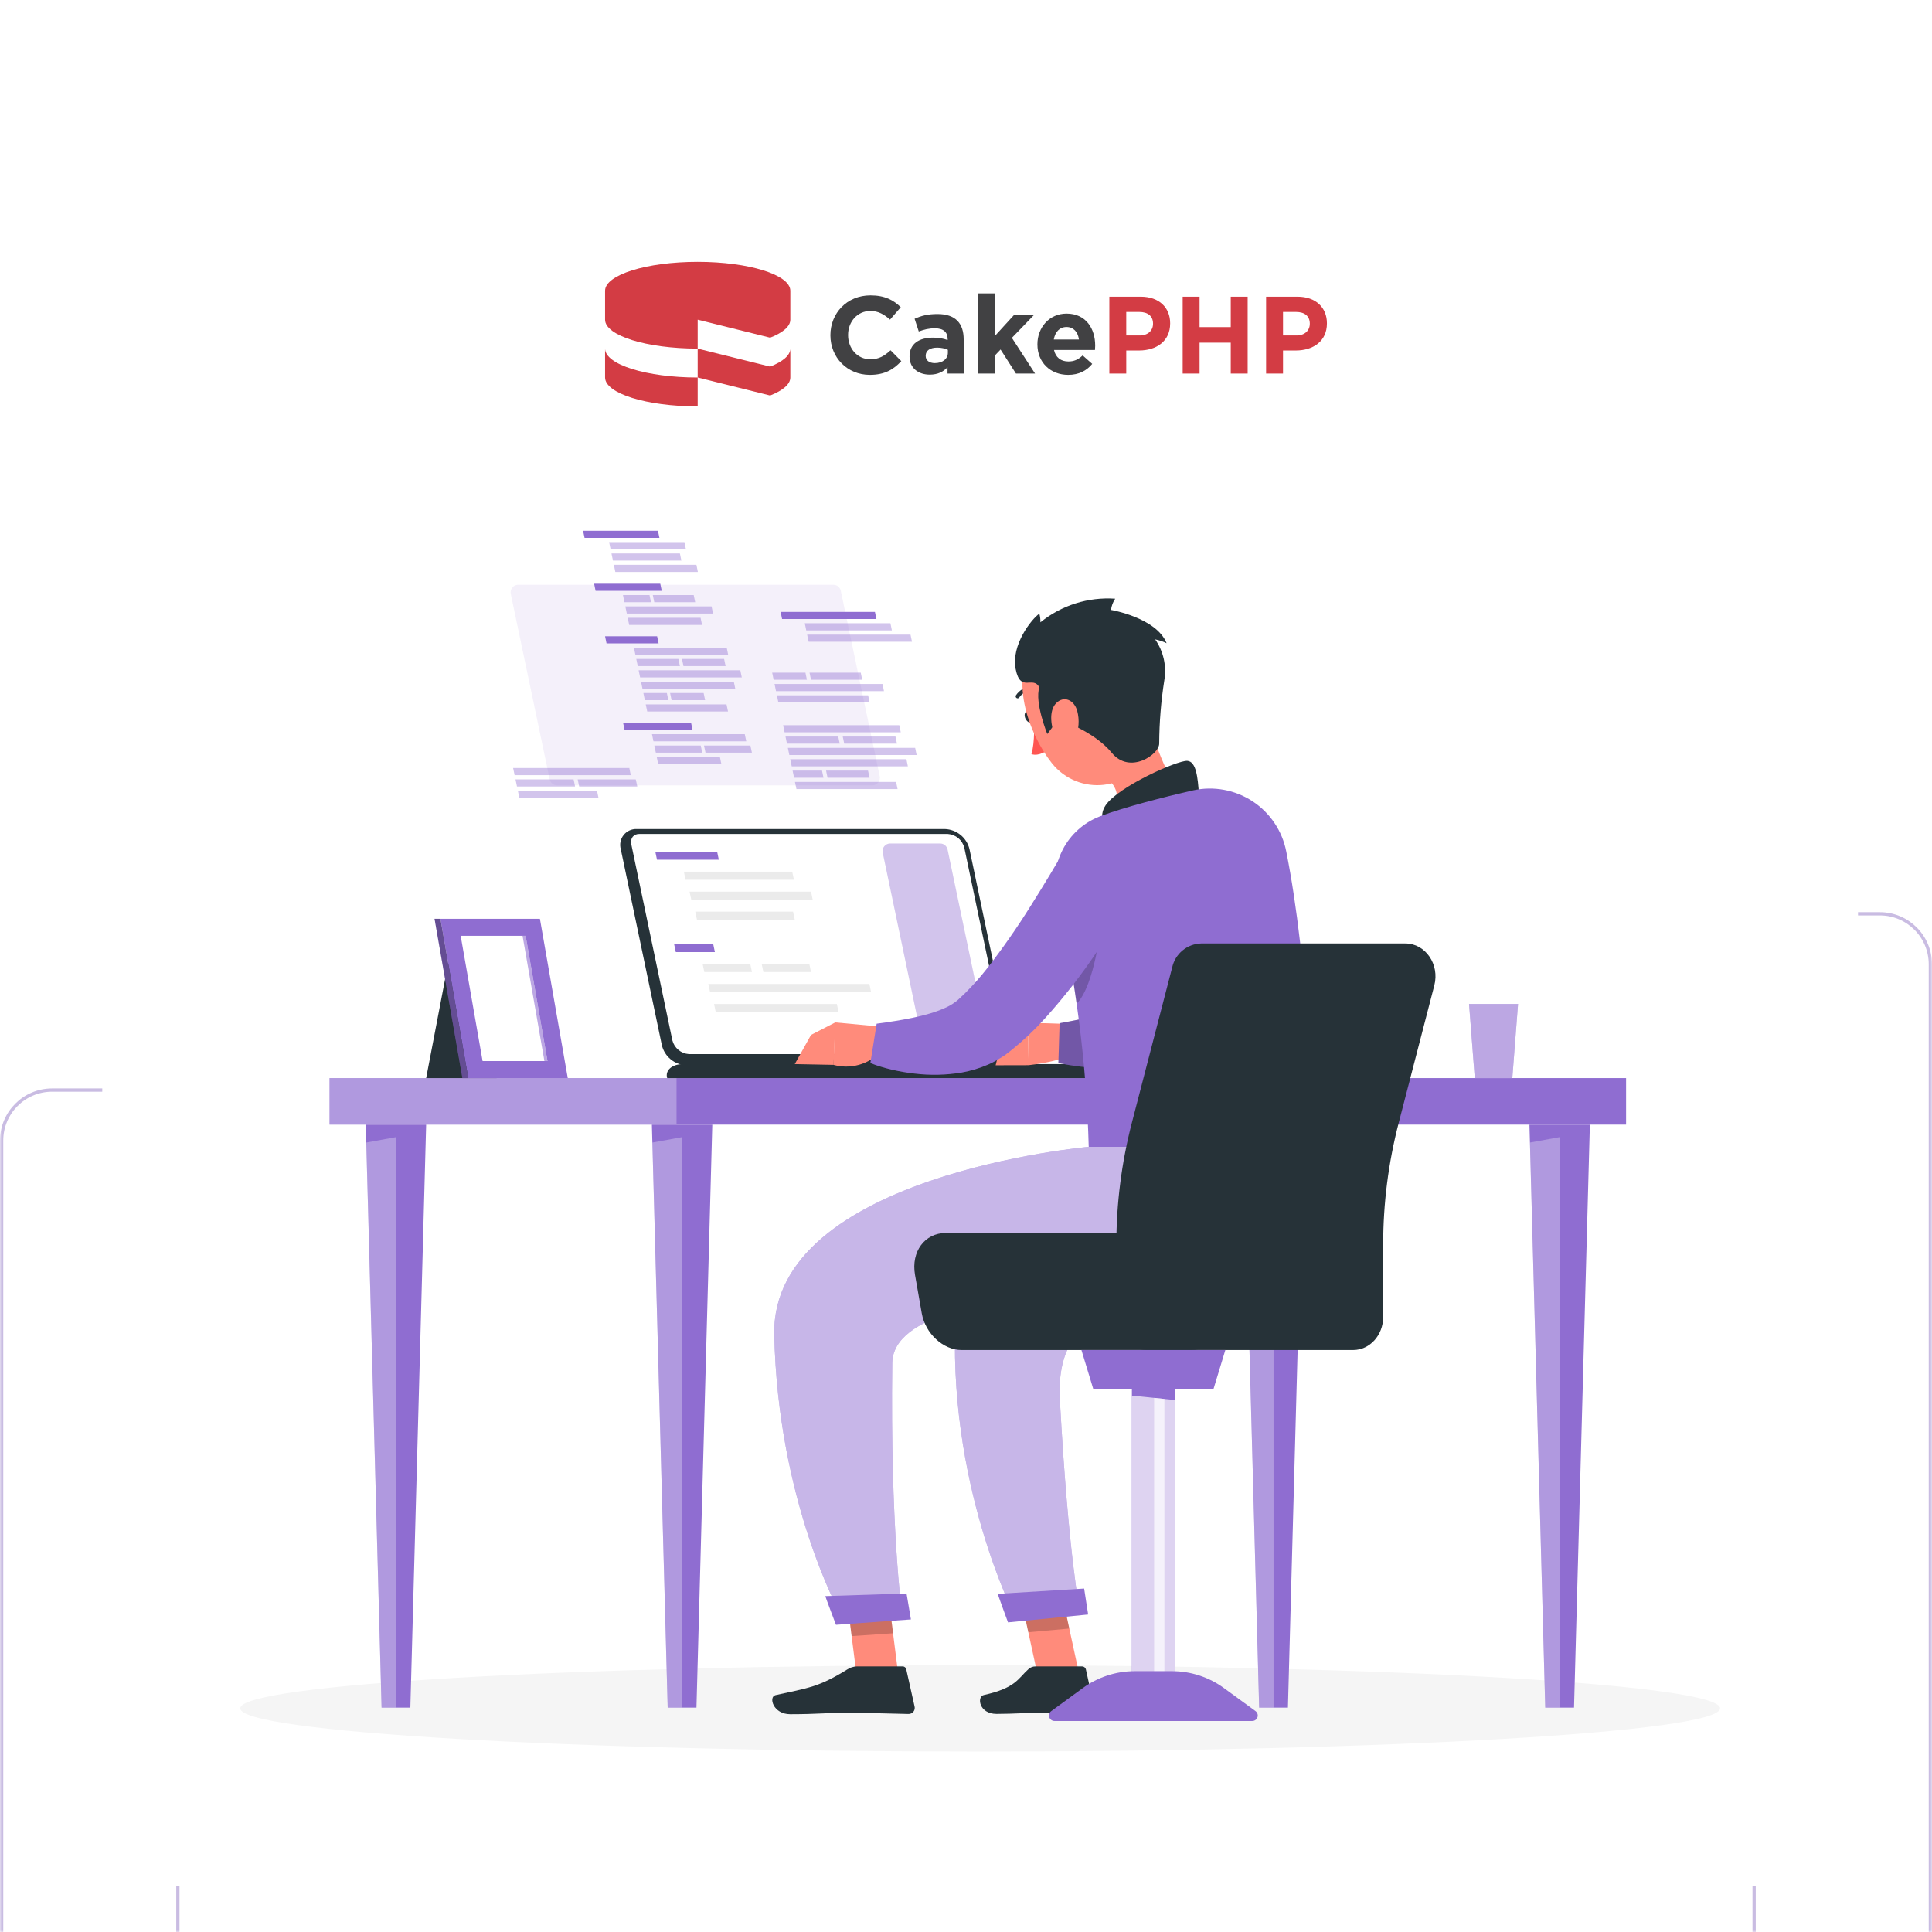 <svg width="546" height="546" viewBox="0 0 546 546" fill="none" xmlns="http://www.w3.org/2000/svg">
<g clip-path="url(#clip0_2555_1777)">
<mask id="mask0_2555_1777" style="mask-type:alpha" maskUnits="userSpaceOnUse" x="0" y="0" width="546" height="546">
<path d="M546 0H0V546H546V0Z" fill="black"/>
</mask>
<g mask="url(#mask0_2555_1777)">
<g filter="url(#filter0_dddd_2555_1777)">
<path d="M481.459 50.271H14.731C6.85 50.271 0.461 56.66 0.461 64.541V531.27C0.461 539.151 6.85 545.54 14.731 545.54H481.459C489.341 545.54 495.73 539.151 495.73 531.27V64.541C495.73 56.66 489.341 50.271 481.459 50.271Z" stroke="#C9BCE2" stroke-width="0.921"/>
</g>
<g filter="url(#filter1_dddd_2555_1777)">
<path d="M531.268 0.46H64.54C56.659 0.46 50.27 6.85 50.27 14.731V481.459C50.27 489.34 56.659 495.729 64.54 495.729H531.268C539.149 495.729 545.539 489.34 545.539 481.459V14.731C545.539 6.85 539.149 0.46 531.268 0.46Z" stroke="#C9BCE2" stroke-width="0.921"/>
</g>
<g filter="url(#filter2_dd_2555_1777)">
<path d="M24.902 39.636C24.902 31.501 31.498 24.905 39.633 24.905H506.361C514.497 24.905 521.092 31.501 521.092 39.636V506.364C521.092 514.499 514.497 521.095 506.361 521.095H39.633C31.498 521.095 24.902 514.499 24.902 506.364V39.636Z" fill="white"/>
<path d="M273.001 483C388.488 483 482.109 477.534 482.109 470.791C482.109 464.049 388.488 458.583 273.001 458.583C157.513 458.583 63.893 464.049 63.893 470.791C63.893 477.534 157.513 483 273.001 483Z" fill="#F5F5F5"/>
<path d="M455.545 292.679H89.129V305.825H455.545V292.679Z" fill="#8F6DD1"/>
<path opacity="0.3" d="M187.196 292.679H89.129V305.825H187.196V292.679Z" fill="white"/>
<path d="M188.759 305.826H180.229L184.693 470.598H188.759H192.825L197.301 305.826H188.759Z" fill="#8F6DD1"/>
<path opacity="0.3" d="M184.692 470.597H188.758V309.363L180.367 310.895L184.692 470.597Z" fill="white"/>
<path d="M107.904 305.826H99.373L103.838 470.598H107.904H111.97L116.435 305.826H107.904Z" fill="#8F6DD1"/>
<path opacity="0.3" d="M103.837 470.597H107.903V309.363L99.502 310.895L103.837 470.597Z" fill="white"/>
<path d="M436.767 305.826H428.236L432.701 470.598H436.767H440.833L445.309 305.826H436.767Z" fill="#8F6DD1"/>
<path opacity="0.3" d="M432.702 470.597H436.768V309.363L428.377 310.895L432.702 470.597Z" fill="white"/>
<path d="M355.914 305.826H347.383L351.848 470.598H355.914H359.98L364.445 305.826H355.914Z" fill="#8F6DD1"/>
<path opacity="0.3" d="M351.85 470.597H355.916V309.363L347.525 310.895L351.85 470.597Z" fill="white"/>
<path d="M263.056 222.297H175.935C175.228 222.269 174.525 222.408 173.882 222.704C173.239 223 172.676 223.444 172.237 223.999C171.799 224.554 171.498 225.205 171.359 225.899C171.22 226.593 171.247 227.31 171.438 227.991L183.043 283.372C183.416 284.938 184.29 286.34 185.531 287.366C186.773 288.391 188.315 288.984 189.923 289.055H277.108C277.814 289.083 278.517 288.943 279.158 288.648C279.8 288.352 280.363 287.91 280.801 287.356C281.239 286.802 281.541 286.152 281.681 285.46C281.82 284.768 281.795 284.052 281.606 283.372L269.99 227.991C269.616 226.414 268.736 225.003 267.483 223.975C266.231 222.946 264.675 222.357 263.056 222.297Z" fill="#263238"/>
<path d="M190.678 285.895C189.591 285.822 188.555 285.407 187.719 284.71C186.882 284.013 186.287 283.069 186.019 282.013L174.414 226.633C174.315 226.266 174.299 225.882 174.368 225.509C174.438 225.135 174.59 224.782 174.813 224.476C175.046 224.213 175.334 224.006 175.657 223.87C175.98 223.733 176.329 223.671 176.679 223.688H263.864C264.951 223.762 265.987 224.177 266.823 224.874C267.66 225.571 268.255 226.515 268.523 227.571L280.128 282.951C280.227 283.318 280.243 283.702 280.174 284.075C280.105 284.448 279.953 284.801 279.729 285.108C279.498 285.373 279.21 285.581 278.887 285.717C278.564 285.854 278.213 285.915 277.863 285.895H190.678Z" fill="white"/>
<path opacity="0.4" d="M256.458 281.463L245.457 228.951C245.396 228.64 245.403 228.32 245.479 228.012C245.555 227.704 245.699 227.417 245.898 227.171C246.098 226.925 246.35 226.726 246.635 226.588C246.92 226.45 247.233 226.377 247.55 226.374H261.699C262.19 226.377 262.665 226.548 263.045 226.858C263.425 227.168 263.689 227.598 263.792 228.078L274.792 280.546C274.854 280.857 274.847 281.178 274.771 281.485C274.694 281.793 274.551 282.08 274.351 282.326C274.152 282.572 273.9 282.771 273.615 282.909C273.329 283.047 273.017 283.12 272.7 283.124H258.55C258.066 283.122 257.596 282.957 257.216 282.656C256.837 282.355 256.569 281.934 256.458 281.463Z" fill="#8F6DD1"/>
<path d="M181.672 230.968L181.197 228.693H198.669L199.143 230.968H181.672Z" fill="#8F6DD1"/>
<path d="M189.74 236.619L189.266 234.344H219.884L220.369 236.619H189.74Z" fill="#EBEBEB"/>
<path d="M191.358 242.26L190.873 239.984H225.201L225.676 242.26H191.358Z" fill="#EBEBEB"/>
<path d="M192.965 247.911L192.49 245.635H220.121L220.606 247.911H192.965Z" fill="#EBEBEB"/>
<path d="M186.989 257.067L186.504 254.792H197.558L198.033 257.067H186.989Z" fill="#8F6DD1"/>
<path d="M195.047 262.708L194.572 260.432H208.032L208.517 262.708H195.047Z" fill="#EBEBEB"/>
<path d="M211.741 262.708L211.256 260.432H224.726L225.201 262.708H211.741Z" fill="#EBEBEB"/>
<path d="M196.664 268.359L196.189 266.083H241.702L242.176 268.359H196.664Z" fill="#EBEBEB"/>
<path d="M198.269 274L197.795 271.724H232.501L232.975 274H198.269Z" fill="#EBEBEB"/>
<path d="M303.759 288.721H189.051C185.923 288.721 183.896 290.501 184.554 292.679H310.64C309.993 290.501 306.887 288.721 303.759 288.721Z" fill="#263238"/>
<path opacity="0.1" d="M151.355 208.298L140.344 155.819C140.284 155.509 140.293 155.189 140.37 154.883C140.447 154.576 140.59 154.291 140.79 154.046C140.989 153.801 141.24 153.603 141.525 153.466C141.809 153.329 142.12 153.256 142.436 153.252H231.519C232.008 153.255 232.482 153.425 232.862 153.732C233.242 154.04 233.507 154.468 233.612 154.945L244.623 207.381C244.685 207.692 244.677 208.013 244.601 208.321C244.525 208.628 244.382 208.915 244.182 209.161C243.982 209.407 243.731 209.607 243.445 209.744C243.16 209.882 242.848 209.955 242.531 209.959H153.448C152.963 209.957 152.493 209.793 152.113 209.491C151.734 209.19 151.467 208.77 151.355 208.298Z" fill="#8F6DD1"/>
<path d="M183.02 154.978H164.319L163.898 152.961H182.599L183.02 154.978Z" fill="#8F6DD1"/>
<path opacity="0.4" d="M179.982 158.192H172.475L172.055 156.175H179.561L179.982 158.192Z" fill="#8F6DD1"/>
<path opacity="0.4" d="M192.468 158.192H180.907L180.486 156.175H192.048L192.468 158.192Z" fill="#8F6DD1"/>
<path opacity="0.4" d="M197.506 161.395H173.143L172.723 159.378H197.096L197.506 161.395Z" fill="#8F6DD1"/>
<path opacity="0.4" d="M194.412 164.609H173.813L173.393 162.592H193.992L194.412 164.609Z" fill="#8F6DD1"/>
<path opacity="0.4" d="M208.075 198.699H194.961L195.382 200.705H208.496L208.075 198.699Z" fill="#8F6DD1"/>
<path d="M191.724 194.299H172.516L172.096 192.283H191.304L191.724 194.299Z" fill="#8F6DD1"/>
<path opacity="0.4" d="M199.448 201.903H181.588L182.009 203.92H199.868L199.448 201.903Z" fill="#8F6DD1"/>
<path opacity="0.4" d="M194.034 198.699H180.92L181.341 200.705H194.455L194.034 198.699Z" fill="#8F6DD1"/>
<path opacity="0.4" d="M206.481 195.486H180.252L180.673 197.503H206.901L206.481 195.486Z" fill="#8F6DD1"/>
<path d="M182.362 140.008H161.202L160.781 138.002H181.941L182.362 140.008Z" fill="#8F6DD1"/>
<path opacity="0.4" d="M192.815 147.623H169.477L169.897 149.639H193.225L192.815 147.623Z" fill="#8F6DD1"/>
<path opacity="0.4" d="M188.146 144.419H168.809L169.229 146.425H188.567L188.146 144.419Z" fill="#8F6DD1"/>
<path opacity="0.4" d="M189.428 141.205H168.139L168.559 143.222H189.849L189.428 141.205Z" fill="#8F6DD1"/>
<path d="M182.125 169.829H167.415L166.994 167.812H181.705L182.125 169.829Z" fill="#8F6DD1"/>
<path opacity="0.4" d="M205.226 177.432H176.484L176.905 179.449H205.636L205.226 177.432Z" fill="#8F6DD1"/>
<path opacity="0.4" d="M187.723 174.229H175.816L176.237 176.246H188.144L187.723 174.229Z" fill="#8F6DD1"/>
<path opacity="0.4" d="M200.643 174.229H188.736L189.157 176.246H201.063L200.643 174.229Z" fill="#8F6DD1"/>
<path opacity="0.4" d="M201.375 171.015H175.146L175.567 173.032H201.785L201.375 171.015Z" fill="#8F6DD1"/>
<path opacity="0.4" d="M201.324 187.063H178.492L178.913 189.069H201.744L201.324 187.063Z" fill="#8F6DD1"/>
<path opacity="0.4" d="M184.466 183.849H177.822L178.243 185.866H184.876L184.466 183.849Z" fill="#8F6DD1"/>
<path opacity="0.4" d="M194.853 183.849H185.373L185.794 185.866H195.274L194.853 183.849Z" fill="#8F6DD1"/>
<path opacity="0.4" d="M203.381 180.646H177.152L177.573 182.652H203.802L203.381 180.646Z" fill="#8F6DD1"/>
<path opacity="0.4" d="M224.035 180.106H214.641L214.221 178.09H223.625L224.035 180.106Z" fill="#8F6DD1"/>
<path opacity="0.4" d="M239.673 180.106H225.2L224.779 178.09H239.253L239.673 180.106Z" fill="#8F6DD1"/>
<path opacity="0.4" d="M245.82 183.32H215.309L214.889 181.304H245.399L245.82 183.32Z" fill="#8F6DD1"/>
<path opacity="0.4" d="M241.766 186.524H215.979L215.559 184.507H241.345L241.766 186.524Z" fill="#8F6DD1"/>
<path opacity="0.4" d="M253.318 167.348H224.102L224.522 169.354H253.738L253.318 167.348Z" fill="#8F6DD1"/>
<path opacity="0.4" d="M247.644 164.134H223.432L223.852 166.151H248.054L247.644 164.134Z" fill="#8F6DD1"/>
<path d="M243.266 160.931H216.605L217.026 162.937H243.686L243.266 160.931Z" fill="#8F6DD1"/>
<path opacity="0.4" d="M254.633 199.357H218.654L219.075 201.374H255.053L254.633 199.357Z" fill="#8F6DD1"/>
<path opacity="0.4" d="M232.891 196.154H217.986L218.407 198.16H233.312L232.891 196.154Z" fill="#8F6DD1"/>
<path opacity="0.4" d="M249.069 196.154H234.164L234.585 198.16H249.489L249.069 196.154Z" fill="#8F6DD1"/>
<path opacity="0.4" d="M250.146 192.94H217.316L217.737 194.957H250.566L250.146 192.94Z" fill="#8F6DD1"/>
<path opacity="0.4" d="M249.242 208.978H220.662L221.083 210.995H249.663L249.242 208.978Z" fill="#8F6DD1"/>
<path opacity="0.4" d="M228.307 205.775H219.992L220.413 207.791H228.728L228.307 205.775Z" fill="#8F6DD1"/>
<path opacity="0.4" d="M241.313 205.775H229.449L229.87 207.791H241.733L241.313 205.775Z" fill="#8F6DD1"/>
<path opacity="0.4" d="M252.164 202.561H219.324L219.745 204.578H252.574L252.164 202.561Z" fill="#8F6DD1"/>
<path opacity="0.4" d="M164.719 211.469H142.352L142.772 213.486H165.14L164.719 211.469Z" fill="#8F6DD1"/>
<path opacity="0.4" d="M158.109 208.266H141.684L142.104 210.272H158.519L158.109 208.266Z" fill="#8F6DD1"/>
<path opacity="0.4" d="M175.676 208.266H159.262L159.682 210.272H176.108L175.676 208.266Z" fill="#8F6DD1"/>
<path opacity="0.4" d="M173.854 205.052H141.014L141.434 207.069H174.263L173.854 205.052Z" fill="#8F6DD1"/>
<path d="M425.014 271.724H411.166L412.784 292.679H423.396L425.014 271.724Z" fill="#8F6DD1"/>
<path opacity="0.4" d="M425.014 271.724H411.166L412.784 292.679H423.396L425.014 271.724Z" fill="white"/>
<path d="M123.23 257.175H143.139L136.344 292.679H116.436L123.23 257.175Z" fill="#263238"/>
<path d="M148.585 247.663H120.469L128.342 292.679H156.458L148.585 247.663Z" fill="#8F6DD1"/>
<path d="M118.809 247.663H120.469L128.342 292.679H126.682L118.809 247.663Z" fill="#8F6DD1"/>
<path opacity="0.3" d="M118.809 247.663H120.469L128.342 292.679H126.682L118.809 247.663Z" fill="black"/>
<path d="M132.384 287.858L126.193 252.473H144.549L150.729 287.858H132.384Z" fill="white"/>
<path opacity="0.6" d="M149.857 287.858L143.678 252.473H144.551L150.731 287.858H149.857Z" fill="#8F6DD1"/>
<path d="M287.851 190.126C288.25 190.989 288.121 191.905 287.549 192.164C286.978 192.423 286.201 191.938 285.802 191.086C285.403 190.234 285.543 189.306 286.104 189.047C286.665 188.789 287.452 189.22 287.851 190.126Z" fill="#263238"/>
<path d="M288.196 191.83C288.196 191.83 288.541 197.718 287.484 201.126C289.641 201.849 291.971 200.048 291.971 200.048L288.196 191.83Z" fill="#FF5652"/>
<path d="M287.958 182.997C287.867 183.073 287.754 183.118 287.635 183.126C286.933 183.145 286.246 183.33 285.629 183.665C285.012 184.001 284.484 184.478 284.087 185.057C284.051 185.123 284.003 185.182 283.944 185.229C283.886 185.276 283.818 185.311 283.746 185.332C283.674 185.353 283.598 185.358 283.523 185.349C283.449 185.34 283.377 185.316 283.311 185.278C283.246 185.241 283.189 185.19 283.144 185.13C283.099 185.07 283.066 185.002 283.048 184.929C283.03 184.856 283.026 184.78 283.038 184.705C283.05 184.631 283.076 184.56 283.116 184.496C283.605 183.754 284.264 183.141 285.039 182.707C285.815 182.274 286.683 182.033 287.57 182.005C287.688 181.998 287.805 182.029 287.904 182.093C288.004 182.157 288.08 182.25 288.123 182.36C288.166 182.47 288.174 182.591 288.144 182.705C288.114 182.82 288.05 182.922 287.958 182.997Z" fill="#263238"/>
<path d="M319.611 188.788C322.944 200.328 326.664 209.28 331.205 214.392C331.205 214.392 331.291 223.462 315.836 227.776C298.839 232.521 305.353 221.607 305.353 221.607C313.981 216.807 313.162 209.56 306.669 206.799L319.611 188.788Z" fill="#FF8B7B"/>
<path d="M334.809 212.181C334.507 207.964 334.108 203.154 331.509 203.024C328.64 202.895 312.031 210.315 308.483 215.546C304.935 220.776 311.87 225.899 311.87 225.899L334.809 212.181Z" fill="#263238"/>
<path d="M300.813 277.483L286.469 277.009L286.728 289.023C286.728 289.023 299.238 287.729 299.788 284.44L300.813 277.483Z" fill="#FF8B7B"/>
<path d="M278.889 282.908L277.379 289.055L286.729 289.034L286.471 277.02L278.889 282.908Z" fill="#FF8B7B"/>
<path d="M358.382 227.56L358.08 230.645C357.983 231.637 357.854 232.607 357.724 233.589C357.476 235.541 357.164 237.493 356.829 239.434C356.182 243.328 355.341 247.199 354.37 251.093C353.384 255.061 352.189 258.974 350.79 262.816C350.046 264.789 349.269 266.763 348.342 268.769C347.407 270.873 346.326 272.909 345.106 274.863C344.815 275.369 344.448 275.941 344.092 276.416C343.736 276.89 343.391 277.494 343.014 277.99C342.636 278.486 342.237 279.069 341.741 279.576L341.04 280.374C340.789 280.668 340.523 280.949 340.242 281.215C338.08 283.332 335.547 285.032 332.768 286.23C328.506 288.058 323.982 289.205 319.363 289.627C317.26 289.875 315.178 289.972 313.14 290.026C311.101 290.08 309.063 290.026 307.057 289.918C305.051 289.81 303.067 289.638 301.093 289.401C299.119 289.163 297.2 288.85 295.107 288.43L295.453 277.16C302.339 275.955 309.146 274.335 315.836 272.306C317.324 271.823 318.786 271.261 320.215 270.624C321.431 270.111 322.595 269.478 323.687 268.737C324.323 268.354 324.862 267.83 325.262 267.205L325.575 266.709C325.72 266.497 325.853 266.278 325.974 266.051C326.128 265.804 326.268 265.548 326.394 265.286C326.535 265.005 326.686 264.746 326.826 264.434C328.093 261.667 329.135 258.804 329.943 255.87C330.827 252.7 331.657 249.399 332.326 245.981C332.995 242.562 333.642 239.111 334.235 235.627L335.055 230.386L335.799 225.284L358.382 227.56Z" fill="#8F6DD1"/>
<path opacity="0.2" d="M358.382 227.56L358.08 230.645C357.983 231.637 357.854 232.607 357.724 233.589C357.476 235.541 357.164 237.493 356.829 239.434C356.182 243.328 355.341 247.199 354.37 251.093C353.384 255.061 352.189 258.974 350.79 262.816C350.046 264.789 349.269 266.763 348.342 268.769C347.407 270.873 346.326 272.909 345.106 274.863C344.815 275.369 344.448 275.941 344.092 276.416C343.736 276.89 343.391 277.494 343.014 277.99C342.636 278.486 342.237 279.069 341.741 279.576L341.04 280.374C340.789 280.668 340.523 280.949 340.242 281.215C338.08 283.332 335.547 285.032 332.768 286.23C328.506 288.058 323.982 289.205 319.363 289.627C317.26 289.875 315.178 289.972 313.14 290.026C311.101 290.08 309.063 290.026 307.057 289.918C305.051 289.81 303.067 289.638 301.093 289.401C299.119 289.163 297.2 288.85 295.107 288.43L295.453 277.16C302.339 275.955 309.146 274.335 315.836 272.306C317.324 271.823 318.786 271.261 320.215 270.624C321.431 270.111 322.595 269.478 323.687 268.737C324.323 268.354 324.862 267.83 325.262 267.205L325.575 266.709C325.72 266.497 325.853 266.278 325.974 266.051C326.128 265.804 326.268 265.548 326.394 265.286C326.535 265.005 326.686 264.746 326.826 264.434C328.093 261.667 329.135 258.804 329.943 255.87C330.827 252.7 331.657 249.399 332.326 245.981C332.995 242.562 333.642 239.111 334.235 235.627L335.055 230.386L335.799 225.284L358.382 227.56Z" fill="black"/>
<path d="M294.698 241.893C300.046 264.95 303.055 288.486 303.682 312.146H366.827C367.172 304.349 365.857 260.379 359.504 228.617C358.94 225.74 357.807 223.005 356.171 220.573C354.535 218.14 352.43 216.059 349.978 214.451C347.527 212.843 344.779 211.742 341.896 211.211C339.012 210.681 336.052 210.732 333.189 211.361L332.887 211.437C325.003 213.227 313.69 216.118 307.003 218.652L306.734 218.76C302.262 220.499 298.575 223.804 296.361 228.061C294.146 232.317 293.555 237.234 294.698 241.893Z" fill="#8F6DD1"/>
<path opacity="0.2" d="M298.809 262.061C299.305 265.092 299.812 268.306 300.275 271.671C305.441 266.278 307.081 249.756 307.081 249.756L298.809 262.061Z" fill="black"/>
<path d="M246.351 278.27L232.018 276.933L231.543 288.937C233.912 289.591 236.414 289.583 238.779 288.916C241.144 288.249 243.282 286.947 244.959 285.151L246.351 278.27Z" fill="#FF8B7B"/>
<path d="M225.202 280.471L220.607 288.721L231.586 288.937L232.061 276.933L225.202 280.471Z" fill="#FF8B7B"/>
<path d="M318.392 236.361C317.4 238.248 316.516 239.92 315.524 241.645C314.531 243.371 313.582 245.053 312.558 246.725C310.53 250.09 308.427 253.39 306.205 256.658C301.745 263.35 296.803 269.708 291.419 275.682C288.536 278.899 285.402 281.881 282.047 284.602C281.627 284.958 281.131 285.303 280.667 285.68C280.203 286.058 279.793 286.36 279.103 286.759C278.413 287.158 277.83 287.557 277.205 287.902C276.579 288.247 275.932 288.56 275.296 288.84C272.917 289.873 270.427 290.629 267.876 291.094C263.413 291.846 258.865 291.948 254.373 291.396C252.27 291.155 250.181 290.795 248.118 290.318C247.09 290.08 246.076 289.811 245.077 289.509C243.998 289.207 243.125 288.872 241.971 288.43L243.75 277.3C250.523 276.384 257.846 275.208 262.893 272.922C264.014 272.461 265.069 271.856 266.032 271.12C266.419 270.854 266.781 270.55 267.11 270.215C267.186 270.117 267.52 269.826 267.768 269.589C268.016 269.352 268.307 269.125 268.577 268.845C270.886 266.557 273.047 264.126 275.048 261.565C279.39 255.964 283.446 250.147 287.203 244.137C289.144 241.085 291.031 237.979 292.918 234.862L295.701 230.181L298.386 225.576L318.392 236.361Z" fill="#8F6DD1"/>
<path d="M301.059 461.473H289.261L283.318 434.134H295.128L301.059 461.473Z" fill="#FF8B7B"/>
<path d="M288.603 458.95H301.868C302.099 458.958 302.321 459.04 302.501 459.184C302.682 459.327 302.812 459.525 302.871 459.748L305.201 470.252C305.257 470.507 305.253 470.772 305.192 471.026C305.131 471.279 305.012 471.516 304.846 471.717C304.68 471.919 304.47 472.08 304.233 472.189C303.995 472.297 303.736 472.351 303.475 472.345C298.849 472.269 296.595 471.999 290.76 471.999C287.169 471.999 282.564 472.366 277.613 472.366C272.663 472.366 272.005 467.47 274.033 467.028C283.135 465.032 283.739 462.293 286.683 459.672C287.211 459.201 287.896 458.944 288.603 458.95Z" fill="#263238"/>
<g opacity="0.2">
<path d="M295.139 434.145H283.318L286.619 449.286L298.201 448.24L295.139 434.145Z" fill="black"/>
</g>
<path d="M315.825 174.919C320.139 185.833 323.138 192.013 320.29 199.94C315.976 211.857 300.673 213.065 293.231 203.639C286.544 195.152 280.699 178.726 289.144 169.699C290.993 167.698 293.323 166.203 295.913 165.357C298.503 164.511 301.267 164.341 303.941 164.864C306.615 165.387 309.111 166.586 311.191 168.346C313.271 170.106 314.867 172.369 315.825 174.919Z" fill="#FF8B7B"/>
<path d="M295.095 191.269C293.326 193.642 291.968 195.443 291.968 195.443C291.968 195.443 288.333 186.416 289.724 182.275C287.956 178.77 284.386 183.936 283.038 177.109C281.69 170.282 287.524 162.948 289.724 161.427C289.951 162.223 290.053 163.049 290.026 163.876C295.971 159.051 303.527 156.665 311.165 157.2C310.526 158.149 310.12 159.235 309.978 160.371C309.978 160.371 322.78 162.528 325.692 169.775C324.662 169.283 323.575 168.921 322.456 168.697C324.803 172.061 325.733 176.214 325.045 180.258C324.116 186.156 323.633 192.115 323.6 198.085C323.718 201.148 315.317 207.004 310.194 200.749C305.071 194.494 295.095 191.269 295.095 191.269Z" fill="#263238"/>
<path d="M300.436 188.918C301.104 191.46 300.914 194.152 299.896 196.575C298.527 199.811 295.712 199.034 294.321 196.208C293.059 193.674 292.25 188.972 294.482 186.718C296.715 184.464 299.594 185.866 300.436 188.918Z" fill="#FF8B7B"/>
<path d="M322.609 312.103C322.609 312.103 267.779 331.99 266.172 358.294C263.195 406.751 283.007 445.113 283.007 445.113L301.169 443.171C301.169 443.171 297.933 427.577 295.528 383.682C292.498 328.517 386.121 384.976 366.838 312.103H322.609Z" fill="#8F6DD1"/>
<path opacity="0.5" d="M322.609 312.103C322.609 312.103 267.779 331.99 266.172 358.294C263.195 406.751 283.007 445.113 283.007 445.113L301.169 443.171C301.169 443.171 297.933 427.577 295.528 383.682C292.498 328.517 386.121 384.976 366.838 312.103H322.609Z" fill="white"/>
<path d="M277.98 438.426C277.894 438.426 280.871 446.493 280.871 446.493L303.519 444.272L302.387 436.938L277.98 438.426Z" fill="#8F6DD1"/>
<path d="M250.057 462.821H238.248L234.797 435.471H246.606L250.057 462.821Z" fill="#FF8B7B"/>
<path d="M238.164 458.939H251.106C251.339 458.936 251.567 459.014 251.75 459.159C251.932 459.305 252.059 459.509 252.109 459.737L254.46 470.231C254.529 470.488 254.537 470.757 254.483 471.018C254.43 471.278 254.316 471.523 254.152 471.732C253.988 471.941 253.777 472.11 253.537 472.223C253.296 472.337 253.033 472.393 252.767 472.388C248.119 472.312 241.389 472.053 235.511 472.064C228.673 472.064 227.368 472.442 219.334 472.452C214.48 472.452 213.132 467.567 215.16 467.06C224.392 465.032 227.347 464.806 235.317 459.877C236.158 459.302 237.145 458.976 238.164 458.939Z" fill="#263238"/>
<path opacity="0.2" d="M234.811 435.482L236.687 450.376L248.4 449.578L246.62 435.482H234.811Z" fill="black"/>
<path d="M303.68 312.103C303.68 312.103 213.842 320.073 214.812 365.197C215.815 412.133 233.352 443.786 233.352 443.786H250.888C250.888 443.786 247.566 419.434 248.159 373.231C248.332 359.394 276.308 354.822 303.615 353.204C327.213 351.802 349.3 338.353 358.467 316.535L360.354 312.103H303.68Z" fill="#8F6DD1"/>
<path opacity="0.5" d="M303.68 312.103C303.68 312.103 213.842 320.073 214.812 365.197C215.815 412.133 233.352 443.786 233.352 443.786H250.888C250.888 443.786 247.566 419.434 248.159 373.231C248.332 359.394 276.308 354.822 303.615 353.204C327.213 351.802 349.3 338.353 358.467 316.535L360.354 312.103H303.68Z" fill="white"/>
<path d="M229.246 439.073C229.17 439.073 232.254 447.183 232.254 447.183L253.436 445.663L252.196 438.329L229.246 439.073Z" fill="#8F6DD1"/>
<path d="M327.269 261.392L315.869 305.319C312.954 316.573 311.483 328.152 311.49 339.777V360.193C311.49 365.348 315.287 369.532 319.978 369.532H378.41C383.102 369.532 386.898 365.348 386.898 360.193V339.777C386.894 328.151 388.369 316.572 391.288 305.319L401.35 266.493C402.903 260.529 398.826 254.63 393.186 254.63H335.422C333.505 254.69 331.662 255.388 330.185 256.613C328.709 257.837 327.682 259.519 327.269 261.392Z" fill="#263238"/>
<path d="M254.589 348.265L256.498 359.157C257.511 364.884 262.548 369.532 267.757 369.532H332.714C337.923 369.532 341.342 364.884 340.328 359.157L338.42 348.265C337.266 341.74 331.539 336.455 325.607 336.455H263.292C257.317 336.455 253.445 341.74 254.589 348.265Z" fill="#263238"/>
<path d="M338.969 380.468H304.943L301.621 369.532H342.291L338.969 380.468Z" fill="#8F6DD1"/>
<path d="M328.033 380.468H315.879V461.797H328.033V380.468Z" fill="#8F6DD1"/>
<path opacity="0.7" d="M328.033 461.797H315.879V382.42L328.033 383.661V461.797Z" fill="white"/>
<path opacity="0.7" d="M325.071 461.797H322.17V383.057L325.071 383.359V461.797Z" fill="white"/>
<path d="M349.905 474.372H293.996C293.67 474.369 293.353 474.264 293.09 474.071C292.828 473.878 292.632 473.607 292.532 473.297C292.432 472.986 292.432 472.652 292.532 472.342C292.632 472.032 292.827 471.761 293.09 471.568L301.955 465.097C306.217 461.976 311.361 460.291 316.644 460.287H327.267C332.546 460.293 337.687 461.977 341.945 465.097L350.821 471.568C351.085 471.762 351.28 472.033 351.38 472.345C351.48 472.656 351.479 472.991 351.377 473.302C351.276 473.612 351.079 473.883 350.814 474.075C350.55 474.267 350.232 474.371 349.905 474.372Z" fill="#8F6DD1"/>
<path fill-rule="evenodd" clip-rule="evenodd" d="M167 86.516C167 91.027 178.717 94.688 193.172 94.688V102.856C178.717 102.856 167 99.198 167 94.688V86.516ZM219.353 86.516V94.686C219.353 96.612 217.212 98.379 213.647 99.776L193.171 94.686V86.516L213.647 91.605C217.212 90.209 219.354 88.442 219.353 86.516ZM193.172 62C207.629 62 219.353 65.664 219.353 70.172V78.348C219.353 80.267 217.212 82.041 213.648 83.432L193.172 78.348V86.516C178.717 86.516 167 82.857 167 78.348V70.172C167 65.664 178.717 62 193.172 62Z" fill="#D33C44"/>
<path fill-rule="evenodd" clip-rule="evenodd" d="M318.383 71.847C323.563 71.847 326.697 74.919 326.697 79.36V79.419C326.696 84.445 322.786 87.051 317.915 87.051H314.289V93.567H309.51V71.847H318.383ZM335.01 71.847V80.443H343.822V71.847H348.599V93.567H343.822V84.844H335.01V93.567H330.233V71.847H335.01ZM362.684 71.847C367.863 71.847 371 74.919 371 79.36V79.419C371.001 84.445 367.092 87.051 362.222 87.051H358.589V93.567H353.81V71.847H362.684ZM317.978 76.162H314.287V82.805H318.072C320.46 82.805 321.856 81.373 321.856 79.515V79.449C321.856 77.31 320.369 76.162 317.978 76.162ZM362.282 76.162H358.589V82.805H362.373C364.764 82.805 366.16 81.373 366.16 79.515V79.449C366.16 77.31 364.671 76.162 362.282 76.162Z" fill="#D33C44"/>
<path d="M250.566 74.828C248.551 72.844 246.097 71.476 242.002 71.476C235.333 71.476 230.68 76.537 230.68 82.71V82.769C230.68 89.007 235.425 93.941 241.819 93.941C246.006 93.941 248.488 92.451 250.719 90.06L247.679 86.99C245.973 88.543 244.455 89.535 241.973 89.535C238.249 89.535 235.675 86.432 235.675 82.71V82.645C235.675 78.923 238.31 75.883 241.973 75.883C244.143 75.883 245.851 76.813 247.526 78.333L250.566 74.828Z" fill="#414143"/>
<path d="M277.121 82.99V70.915H272.409V93.567H277.121V88.51L278.767 86.773L283.112 93.567H288.508L281.963 83.481L288.291 76.937H282.647L277.121 82.99Z" fill="#414143"/>
<path fill-rule="evenodd" clip-rule="evenodd" d="M260.927 76.75C266.078 76.75 268.345 79.418 268.345 83.92V93.567H263.78V91.769C262.634 93.04 261.053 93.878 258.755 93.878C255.623 93.878 253.047 92.078 253.047 88.79V88.725C253.047 85.094 255.807 83.418 259.746 83.418C261.424 83.418 262.634 83.698 263.815 84.1V83.824C263.815 81.872 262.604 80.784 260.245 80.784C258.447 80.784 257.175 81.127 255.655 81.683L254.474 78.085C256.306 77.275 258.105 76.75 260.927 76.75ZM257.607 88.541C257.607 87.051 258.851 86.245 260.867 86.245C262.013 86.245 263.071 86.49 263.876 86.866V87.702C263.876 89.412 262.384 90.618 260.182 90.618C258.663 90.618 257.607 89.873 257.607 88.603V88.541Z" fill="#414143"/>
<path fill-rule="evenodd" clip-rule="evenodd" d="M297.407 76.626C302.961 76.626 305.506 80.939 305.506 85.657V85.718C305.506 86.096 305.486 86.351 305.462 86.666C305.456 86.74 305.45 86.816 305.444 86.899H293.872C294.335 89.038 295.826 90.154 297.937 90.154C299.52 90.154 300.666 89.656 301.969 88.447L304.671 90.838C303.116 92.762 300.883 93.941 297.874 93.941C292.878 93.941 289.182 90.436 289.182 85.347V85.283C289.182 80.535 292.567 76.626 297.407 76.626ZM293.809 83.948C294.18 81.809 295.455 80.413 297.409 80.413C299.394 80.413 300.634 81.837 300.916 83.948H293.809Z" fill="#414143"/>
</g>
</g>
</g>
<defs>
<filter id="filter0_dddd_2555_1777" x="-55.241" y="38.762" width="606.671" height="700.581" filterUnits="userSpaceOnUse" color-interpolation-filters="sRGB">
<feFlood flood-opacity="0" result="BackgroundImageFix"/>
<feColorMatrix in="SourceAlpha" type="matrix" values="0 0 0 0 0 0 0 0 0 0 0 0 0 0 0 0 0 0 127 0" result="hardAlpha"/>
<feOffset dy="8.286"/>
<feGaussianBlur stdDeviation="9.667"/>
<feColorMatrix type="matrix" values="0 0 0 0 0.667 0 0 0 0 0.698 0 0 0 0 0.812 0 0 0 0.1 0"/>
<feBlend mode="normal" in2="BackgroundImageFix" result="effect1_dropShadow_2555_1777"/>
<feColorMatrix in="SourceAlpha" type="matrix" values="0 0 0 0 0 0 0 0 0 0 0 0 0 0 0 0 0 0 127 0" result="hardAlpha"/>
<feOffset dy="34.065"/>
<feGaussianBlur stdDeviation="17.033"/>
<feColorMatrix type="matrix" values="0 0 0 0 0.667 0 0 0 0 0.698 0 0 0 0 0.812 0 0 0 0.09 0"/>
<feBlend mode="normal" in2="effect1_dropShadow_2555_1777" result="effect2_dropShadow_2555_1777"/>
<feColorMatrix in="SourceAlpha" type="matrix" values="0 0 0 0 0 0 0 0 0 0 0 0 0 0 0 0 0 0 127 0" result="hardAlpha"/>
<feOffset dy="77.337"/>
<feGaussianBlur stdDeviation="23.477"/>
<feColorMatrix type="matrix" values="0 0 0 0 0.667 0 0 0 0 0.698 0 0 0 0 0.812 0 0 0 0.05 0"/>
<feBlend mode="normal" in2="effect2_dropShadow_2555_1777" result="effect3_dropShadow_2555_1777"/>
<feColorMatrix in="SourceAlpha" type="matrix" values="0 0 0 0 0 0 0 0 0 0 0 0 0 0 0 0 0 0 127 0" result="hardAlpha"/>
<feOffset dy="138.102"/>
<feGaussianBlur stdDeviation="27.62"/>
<feColorMatrix type="matrix" values="0 0 0 0 0.667 0 0 0 0 0.698 0 0 0 0 0.812 0 0 0 0.01 0"/>
<feBlend mode="normal" in2="effect3_dropShadow_2555_1777" result="effect4_dropShadow_2555_1777"/>
<feBlend mode="normal" in="SourceGraphic" in2="effect4_dropShadow_2555_1777" result="shape"/>
</filter>
<filter id="filter1_dddd_2555_1777" x="-5.432" y="-11.048" width="606.671" height="700.581" filterUnits="userSpaceOnUse" color-interpolation-filters="sRGB">
<feFlood flood-opacity="0" result="BackgroundImageFix"/>
<feColorMatrix in="SourceAlpha" type="matrix" values="0 0 0 0 0 0 0 0 0 0 0 0 0 0 0 0 0 0 127 0" result="hardAlpha"/>
<feOffset dy="8.286"/>
<feGaussianBlur stdDeviation="9.667"/>
<feColorMatrix type="matrix" values="0 0 0 0 0.667 0 0 0 0 0.698 0 0 0 0 0.812 0 0 0 0.1 0"/>
<feBlend mode="normal" in2="BackgroundImageFix" result="effect1_dropShadow_2555_1777"/>
<feColorMatrix in="SourceAlpha" type="matrix" values="0 0 0 0 0 0 0 0 0 0 0 0 0 0 0 0 0 0 127 0" result="hardAlpha"/>
<feOffset dy="34.065"/>
<feGaussianBlur stdDeviation="17.033"/>
<feColorMatrix type="matrix" values="0 0 0 0 0.667 0 0 0 0 0.698 0 0 0 0 0.812 0 0 0 0.09 0"/>
<feBlend mode="normal" in2="effect1_dropShadow_2555_1777" result="effect2_dropShadow_2555_1777"/>
<feColorMatrix in="SourceAlpha" type="matrix" values="0 0 0 0 0 0 0 0 0 0 0 0 0 0 0 0 0 0 127 0" result="hardAlpha"/>
<feOffset dy="77.337"/>
<feGaussianBlur stdDeviation="23.477"/>
<feColorMatrix type="matrix" values="0 0 0 0 0.667 0 0 0 0 0.698 0 0 0 0 0.812 0 0 0 0.05 0"/>
<feBlend mode="normal" in2="effect2_dropShadow_2555_1777" result="effect3_dropShadow_2555_1777"/>
<feColorMatrix in="SourceAlpha" type="matrix" values="0 0 0 0 0 0 0 0 0 0 0 0 0 0 0 0 0 0 127 0" result="hardAlpha"/>
<feOffset dy="138.102"/>
<feGaussianBlur stdDeviation="27.62"/>
<feColorMatrix type="matrix" values="0 0 0 0 0.667 0 0 0 0 0.698 0 0 0 0 0.812 0 0 0 0.01 0"/>
<feBlend mode="normal" in2="effect3_dropShadow_2555_1777" result="effect4_dropShadow_2555_1777"/>
<feBlend mode="normal" in="SourceGraphic" in2="effect4_dropShadow_2555_1777" result="shape"/>
</filter>
<filter id="filter2_dd_2555_1777" x="10.902" y="14.905" width="532.189" height="532.19" filterUnits="userSpaceOnUse" color-interpolation-filters="sRGB">
<feFlood flood-opacity="0" result="BackgroundImageFix"/>
<feColorMatrix in="SourceAlpha" type="matrix" values="0 0 0 0 0 0 0 0 0 0 0 0 0 0 0 0 0 0 127 0" result="hardAlpha"/>
<feOffset dx="4" dy="8"/>
<feGaussianBlur stdDeviation="9"/>
<feComposite in2="hardAlpha" operator="out"/>
<feColorMatrix type="matrix" values="0 0 0 0 0.667 0 0 0 0 0.698 0 0 0 0 0.812 0 0 0 0.35 0"/>
<feBlend mode="normal" in2="BackgroundImageFix" result="effect1_dropShadow_2555_1777"/>
<feColorMatrix in="SourceAlpha" type="matrix" values="0 0 0 0 0 0 0 0 0 0 0 0 0 0 0 0 0 0 127 0" result="hardAlpha"/>
<feOffset dy="4"/>
<feGaussianBlur stdDeviation="4"/>
<feComposite in2="hardAlpha" operator="out"/>
<feColorMatrix type="matrix" values="0 0 0 0 0.667 0 0 0 0 0.698 0 0 0 0 0.812 0 0 0 0.17 0"/>
<feBlend mode="normal" in2="effect1_dropShadow_2555_1777" result="effect2_dropShadow_2555_1777"/>
<feBlend mode="normal" in="SourceGraphic" in2="effect2_dropShadow_2555_1777" result="shape"/>
</filter>
<clipPath id="clip0_2555_1777">
<rect width="546" height="546" fill="white"/>
</clipPath>
</defs>
</svg>
